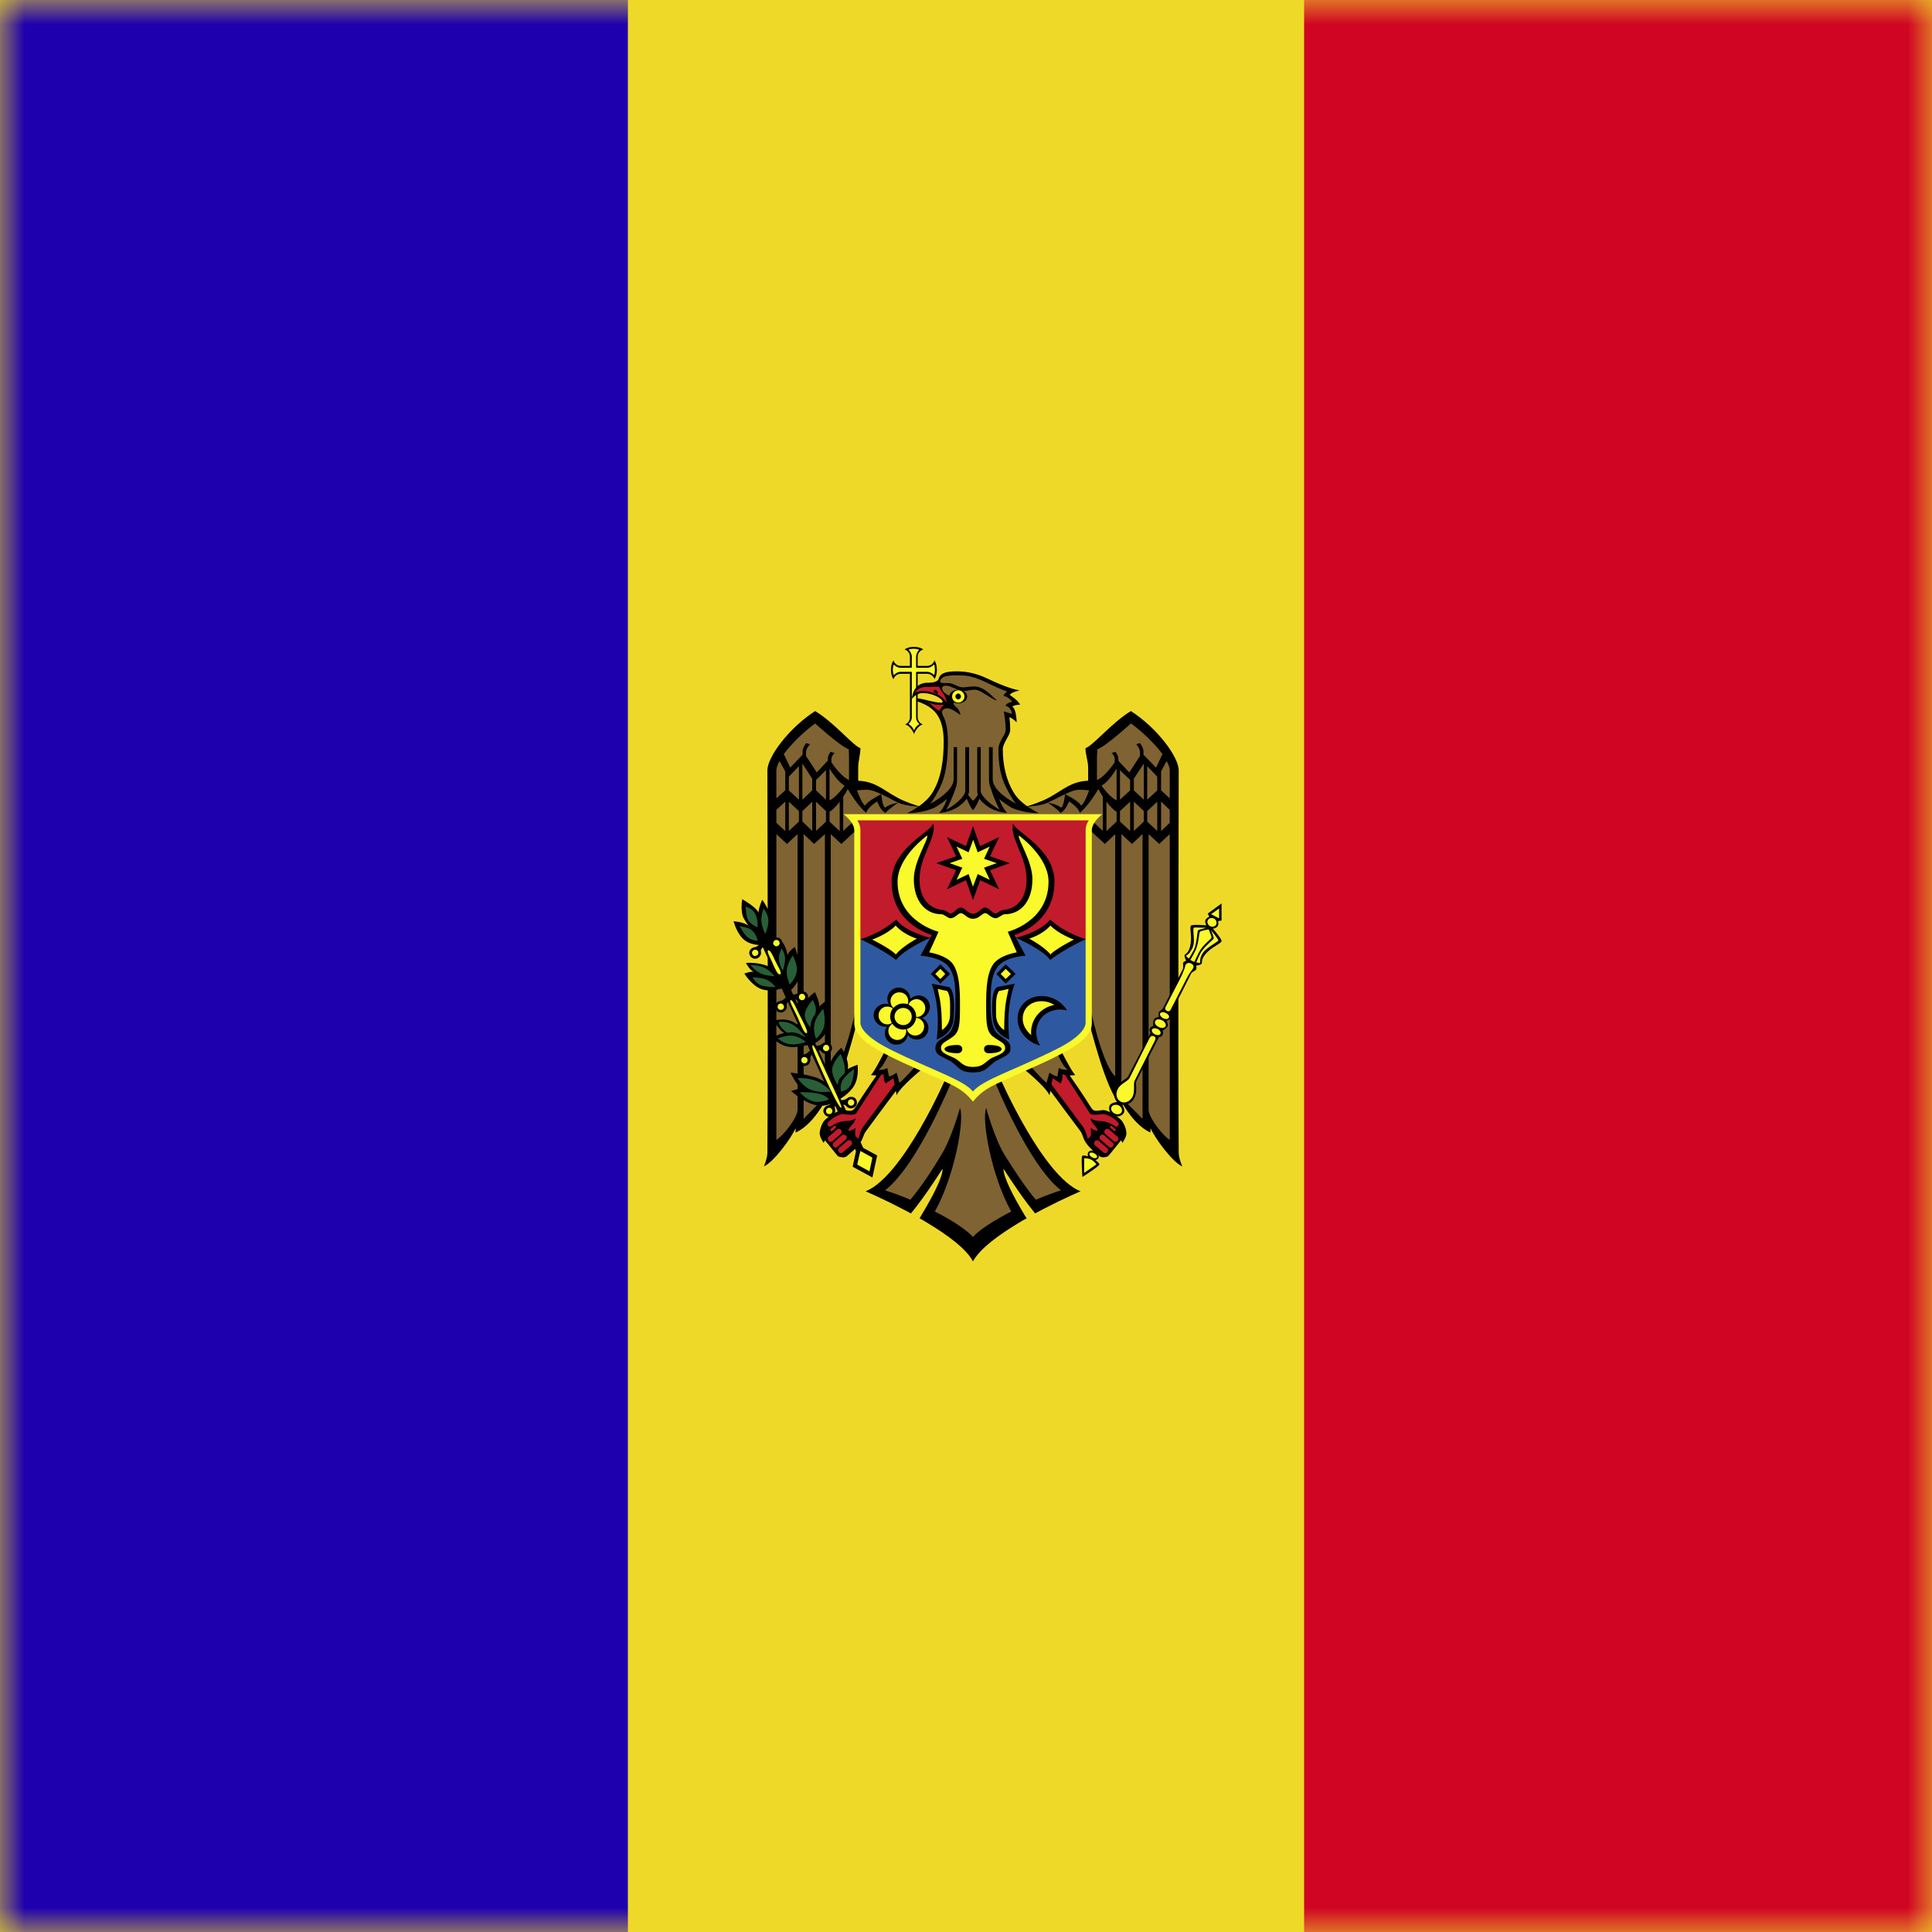 <svg xmlns="http://www.w3.org/2000/svg" xmlns:xlink="http://www.w3.org/1999/xlink" width="40" height="40" viewBox="0 0 40 40">
  <rect x="0" y="0" width="40" height="40" fill="#808080" stroke="none"/>
  <defs>
    <polygon id="moldova-a" points="0 40 40 40 40 0 0 0"/>
  </defs>
  <g fill="none" fill-rule="evenodd">
    <mask id="moldova-b" fill="#fff">
      <use xlink:href="#moldova-a"/>
    </mask>
    <use fill="#EFD928" xlink:href="#moldova-a"/>
    <polygon fill="#1F00AF" points="0 40 13 40 13 0 0 0" mask="url(#moldova-b)"/>
    <polygon fill="#D00524" points="27 40 40 40 40 0 27 0" mask="url(#moldova-b)"/>
    <g mask="url(#moldova-b)">
      <g transform="translate(14.5 13)">
        <path fill="#000" d="M4.419,0.392 C4.339,0.392 4.27,0.413 4.228,0.447 C4.293,0.466 4.339,0.526 4.339,0.601 L4.339,0.787 L4.265,0.787 L4.154,0.787 C4.079,0.787 4.019,0.74 3.999,0.673 C3.966,0.716 3.946,0.787 3.946,0.868 C3.946,0.95 3.966,1.021 3.999,1.062 C4.019,0.996 4.079,0.95 4.154,0.95 L4.265,0.95 L4.339,0.95 L4.339,1.021 L4.339,1.603 L4.339,1.849 C4.339,1.92 4.297,1.979 4.238,1.999 C4.325,2.014 4.403,2.132 4.424,2.198 C4.444,2.132 4.523,2.014 4.607,1.999 C4.547,1.979 4.499,1.92 4.499,1.849 L4.499,1.427 L4.499,1.021 L4.499,0.95 L4.573,0.95 L4.688,0.95 C4.766,0.95 4.826,0.996 4.846,1.06 C4.877,1.02 4.897,0.95 4.897,0.867 C4.897,0.786 4.877,0.715 4.846,0.673 C4.826,0.74 4.766,0.787 4.688,0.787 L4.573,0.787 L4.499,0.787 L4.499,0.601 C4.499,0.526 4.547,0.466 4.617,0.447 C4.573,0.413 4.499,0.392 4.419,0.392"/>
        <path fill="#F9F92B" d="M4.419,0.432 C4.378,0.432 4.339,0.439 4.308,0.451 C4.352,0.488 4.378,0.54 4.378,0.601 L4.378,0.787 L4.378,0.793 L4.378,0.824 L4.347,0.824 L4.344,0.826 L4.325,0.826 L4.265,0.826 L4.154,0.826 C4.091,0.826 4.04,0.799 4.005,0.755 C3.994,0.789 3.985,0.824 3.985,0.868 C3.985,0.911 3.994,0.947 4.005,0.981 C4.04,0.939 4.091,0.909 4.154,0.909 L4.265,0.909 L4.293,0.909 L4.339,0.909 L4.378,0.909 L4.378,0.922 L4.378,0.941 L4.378,0.949 L4.378,1.021 L4.378,1.604 L4.378,1.849 C4.378,1.908 4.347,1.955 4.308,1.988 C4.339,2.007 4.364,2.031 4.385,2.054 C4.403,2.078 4.412,2.099 4.424,2.122 C4.438,2.099 4.44,2.078 4.463,2.054 C4.479,2.031 4.504,2.009 4.537,1.992 C4.492,1.955 4.467,1.908 4.467,1.849 L4.467,1.427 L4.467,1.021 L4.467,1.012 L4.467,0.949 L4.467,0.911 L4.492,0.911 L4.499,0.909 L4.573,0.909 L4.688,0.909 C4.752,0.909 4.803,0.939 4.841,0.978 C4.851,0.946 4.856,0.909 4.856,0.867 C4.856,0.824 4.851,0.787 4.841,0.755 C4.803,0.799 4.752,0.826 4.688,0.826 L4.573,0.826 L4.499,0.826 L4.497,0.824 L4.467,0.824 L4.467,0.794 L4.467,0.787 L4.467,0.601 C4.467,0.54 4.492,0.489 4.532,0.452 C4.499,0.441 4.467,0.432 4.419,0.432"/>
        <polygon fill="#7F6332" points="4.564 3.706 4.253 3.634 3.602 3.29 3.192 3.267 3.167 2.472 2.377 1.84 1.57 2.704 1.459 2.959 1.499 10.847 2.013 10.221 2.126 10.248 2.659 9.667 3.114 8.516 3.252 8.04 3.865 8.766 3.631 9.196 3.845 9.179 3.865 9.359 4.058 9.277 4.109 9.524 4.539 9.092 5.131 9.385 4.005 11.397 3.602 11.694 4.325 11.966 5.072 11.098 4.966 11.668 4.738 12.22 5.649 12.743 6.634 12.161 6.143 11.146 6.305 11.076 6.94 11.997 7.636 11.654 6.736 10.599 6.138 9.33 6.765 9.123 7.192 9.532 7.257 9.267 7.482 9.373 7.452 9.152 7.682 9.203 7.404 8.764 8.105 8.176 8.549 9.561 9.205 10.307 9.342 10.292 9.814 10.879 9.812 2.752 8.937 1.828 8.079 2.523 8.117 3.27 7.734 3.284 7.167 3.577 6.847 3.681 6.694 3.711 6.5 3.497 6.242 2.974 6.223 2.458 6.386 2.118 6.356 1.801 6.497 1.804 6.406 1.59 6.536 1.537 6.343 1.37 6.406 1.291 5.685 .981 5.136 .944 4.986 1.011 4.916 1.141 5.06 1.554 4.902 1.712 5.06 2.014 5.065 2.676 4.94 3.232 4.692 3.656"/>
        <polygon fill="#C11B2C" points="3.73 9.207 3.183 10.042 2.919 10.034 2.645 10.161 2.556 10.456 2.599 10.595 2.893 10.915 3.137 10.78 3.327 10.569 3.373 10.385 4.065 9.488 4.031 9.265 3.884 9.36 3.824 9.176"/>
        <polygon fill="#C11B2C" points="7.213 9.456 7.946 10.441 8.016 10.634 8.334 10.923 8.433 10.899 8.783 10.49 8.707 10.21 8.373 10.009 8.125 10.034 7.577 9.207 7.478 9.168 7.44 9.328 7.278 9.279"/>
        <path fill="#000" d="M8.204,10.609 C8.208,10.608 8.211,10.608 8.22,10.609 C8.228,10.609 8.24,10.612 8.245,10.618 L8.424,10.772 C8.449,10.792 8.449,10.826 8.424,10.852 C8.404,10.879 8.369,10.883 8.348,10.863 L8.169,10.709 C8.148,10.689 8.148,10.652 8.169,10.626 C8.18,10.618 8.189,10.61 8.204,10.609 L8.204,10.609 Z M3.073,10.609 C3.093,10.606 3.112,10.612 3.128,10.626 C3.148,10.652 3.144,10.689 3.124,10.709 L2.944,10.863 C2.924,10.883 2.888,10.879 2.868,10.852 C2.845,10.826 2.845,10.792 2.868,10.772 L3.047,10.618 C3.052,10.612 3.064,10.609 3.073,10.609 L3.073,10.609 Z M8.319,10.492 C8.324,10.49 8.327,10.49 8.329,10.492 C8.339,10.492 8.353,10.497 8.36,10.504 L8.534,10.657 C8.562,10.678 8.562,10.712 8.539,10.737 C8.519,10.762 8.479,10.768 8.459,10.746 L8.284,10.592 C8.259,10.572 8.259,10.537 8.279,10.513 C8.288,10.498 8.3,10.492 8.319,10.492 L8.319,10.492 Z M2.96,10.492 C2.979,10.49 2.999,10.498 3.018,10.513 C3.038,10.537 3.033,10.572 3.013,10.592 L2.834,10.746 C2.813,10.768 2.779,10.762 2.758,10.737 C2.735,10.712 2.735,10.678 2.758,10.657 L2.933,10.504 C2.939,10.497 2.953,10.492 2.96,10.492 L2.96,10.492 Z M8.415,10.372 C8.42,10.37 8.424,10.372 8.428,10.372 C8.442,10.372 8.454,10.377 8.464,10.385 L8.638,10.537 C8.664,10.557 8.664,10.592 8.638,10.618 C8.618,10.645 8.582,10.646 8.558,10.626 L8.382,10.476 C8.36,10.455 8.355,10.419 8.382,10.395 C8.389,10.383 8.404,10.375 8.415,10.372 L8.415,10.372 Z M2.864,10.372 C2.88,10.37 2.9,10.38 2.914,10.395 C2.934,10.419 2.933,10.455 2.909,10.476 L2.735,10.626 C2.714,10.646 2.675,10.645 2.654,10.618 C2.634,10.592 2.634,10.557 2.654,10.537 L2.834,10.385 C2.838,10.377 2.854,10.372 2.864,10.372 L2.864,10.372 Z M8.507,10.308 C8.514,10.308 8.519,10.309 8.522,10.313 L8.594,10.377 C8.604,10.385 8.608,10.4 8.594,10.411 C8.589,10.423 8.573,10.424 8.567,10.413 L8.493,10.351 C8.479,10.343 8.479,10.328 8.488,10.319 C8.493,10.311 8.502,10.309 8.507,10.308 L8.507,10.308 Z M2.789,10.308 C2.789,10.309 2.799,10.311 2.804,10.319 C2.813,10.328 2.813,10.343 2.804,10.351 L2.731,10.413 C2.719,10.424 2.705,10.423 2.698,10.411 C2.685,10.4 2.689,10.385 2.698,10.377 L2.769,10.313 C2.779,10.309 2.781,10.308 2.789,10.308 L2.789,10.308 Z M5.072,9.343 C5.072,9.343 4.199,11.353 3.422,11.665 C3.422,11.665 3.76,11.808 4.173,12.025 C4.238,12.055 4.298,12.09 4.359,12.123 C4.412,12.06 4.467,11.99 4.522,11.916 C4.771,11.585 5.012,11.2 5.012,11.2 C5.031,11.3 4.896,11.611 4.676,11.99 C4.633,12.064 4.587,12.144 4.539,12.224 C4.594,12.253 4.651,12.288 4.706,12.322 C5.115,12.568 5.504,12.852 5.644,13.115 C5.788,12.852 6.176,12.568 6.586,12.322 C6.641,12.288 6.696,12.253 6.756,12.224 C6.701,12.144 6.66,12.064 6.615,11.99 C6.395,11.611 6.262,11.3 6.278,11.2 C6.278,11.2 6.521,11.585 6.769,11.916 C6.825,11.99 6.88,12.06 6.931,12.123 C6.995,12.09 7.054,12.055 7.114,12.025 C7.533,11.808 7.871,11.665 7.871,11.665 C7.094,11.353 6.216,9.343 6.216,9.343 L6.092,9.38 C6.092,9.38 6.788,11.119 7.468,11.645 C7.316,11.692 7.133,11.758 6.945,11.839 C6.719,11.57 6.485,11.211 6.287,10.891 C6.082,10.544 5.918,9.939 5.918,9.939 C5.819,10.172 6.022,11.342 6.436,12.083 C6.096,12.259 5.788,12.451 5.644,12.609 C5.499,12.451 5.2,12.259 4.855,12.083 C5.269,11.342 5.474,10.172 5.375,9.939 C5.375,9.939 5.209,10.544 5,10.891 C4.812,11.211 4.573,11.57 4.348,11.839 C4.159,11.758 3.975,11.692 3.824,11.645 C4.504,11.119 5.205,9.38 5.205,9.38 L5.072,9.343 Z M7.5,9.236 C7.512,9.246 7.528,9.251 7.551,9.256 C7.581,9.299 7.88,9.759 8.061,10.045 C8.109,10.112 8.329,10.059 8.355,10.065 C8.473,10.086 8.642,10.211 8.659,10.257 C8.668,10.284 8.647,10.325 8.621,10.326 C8.578,10.33 8.544,10.272 8.408,10.23 C8.279,10.191 8.189,10.232 8.08,10.152 C8.084,10.257 8.225,10.336 8.225,10.409 C8.134,10.409 8.08,10.349 8.08,10.349 C8.08,10.349 8.088,10.419 8.088,10.479 C8.088,10.54 8.02,10.575 8.02,10.575 C8.02,10.575 7.976,10.409 7.931,10.342 C7.735,10.08 7.342,9.543 7.268,9.449 C7.287,9.375 7.298,9.323 7.298,9.323 L7.456,9.432 C7.502,9.382 7.5,9.236 7.5,9.236 L7.5,9.236 Z M3.792,9.236 C3.792,9.236 3.792,9.382 3.835,9.432 L3.999,9.323 C3.999,9.323 4.006,9.375 4.024,9.449 C3.951,9.543 3.558,10.08 3.362,10.342 C3.314,10.409 3.273,10.575 3.273,10.575 C3.273,10.575 3.204,10.54 3.204,10.479 C3.204,10.419 3.213,10.349 3.213,10.349 C3.213,10.349 3.162,10.409 3.064,10.409 C3.064,10.336 3.208,10.257 3.213,10.152 C3.107,10.232 3.013,10.191 2.888,10.23 C2.753,10.272 2.714,10.33 2.671,10.326 C2.649,10.325 2.625,10.284 2.634,10.257 C2.649,10.211 2.815,10.086 2.934,10.065 C2.965,10.059 3.182,10.112 3.231,10.045 C3.413,9.759 3.712,9.299 3.741,9.256 C3.765,9.251 3.78,9.246 3.792,9.236 L3.792,9.236 Z M7.468,8.752 L7.384,8.796 C7.384,8.796 7.507,9.099 7.611,9.149 C7.611,9.149 7.492,9.158 7.422,9.111 C7.408,9.179 7.393,9.286 7.393,9.286 C7.333,9.285 7.229,9.208 7.229,9.208 C7.208,9.262 7.169,9.418 7.169,9.418 C7.082,9.359 6.811,9.045 6.811,9.045 L6.689,9.126 C6.689,9.126 7.138,9.485 7.229,9.675 C7.234,9.643 7.239,9.618 7.248,9.586 C7.328,9.698 7.687,10.175 7.871,10.424 C7.921,10.498 7.926,10.577 7.974,10.646 C8.061,10.78 8.165,10.848 8.268,10.94 C8.305,10.978 8.424,10.958 8.449,10.93 C8.484,10.893 8.709,10.61 8.709,10.61 C8.709,10.61 8.727,10.625 8.736,10.663 C8.736,10.663 8.821,10.55 8.821,10.469 C8.821,10.395 8.792,10.304 8.744,10.23 C8.709,10.158 8.459,9.984 8.348,9.984 C8.215,9.984 8.155,10.05 8.071,9.902 C7.976,9.743 7.687,9.32 7.647,9.266 C7.707,9.266 7.762,9.258 7.762,9.258 C7.682,9.18 7.468,8.752 7.468,8.752 L7.468,8.752 Z M3.824,8.752 C3.824,8.752 3.611,9.18 3.532,9.258 C3.532,9.258 3.585,9.266 3.647,9.266 C3.611,9.32 3.314,9.743 3.227,9.902 C3.136,10.05 3.078,9.984 2.944,9.984 C2.834,9.984 2.586,10.158 2.544,10.23 C2.5,10.304 2.471,10.395 2.471,10.469 C2.471,10.55 2.555,10.663 2.555,10.663 C2.565,10.625 2.581,10.61 2.581,10.61 C2.581,10.61 2.813,10.893 2.84,10.93 C2.868,10.958 2.987,10.978 3.029,10.94 C3.132,10.848 3.231,10.78 3.319,10.646 C3.367,10.577 3.372,10.498 3.426,10.424 C3.606,10.175 3.964,9.698 4.049,9.586 C4.054,9.618 4.061,9.643 4.061,9.675 C4.155,9.485 4.602,9.126 4.602,9.126 L4.479,9.045 C4.479,9.045 4.209,9.359 4.12,9.418 C4.12,9.418 4.084,9.262 4.061,9.208 C4.061,9.208 3.96,9.285 3.905,9.286 C3.905,9.286 3.886,9.179 3.869,9.111 C3.801,9.158 3.686,9.149 3.686,9.149 C3.787,9.099 3.912,8.796 3.912,8.796 L3.824,8.752 Z M9.281,4.269 L9.5,4.473 L9.718,4.271 L9.718,10.599 C9.575,10.515 9.281,10.138 9.281,9.977 L9.281,4.269 Z M2.013,4.269 L2.013,9.977 C2.013,10.138 1.719,10.515 1.574,10.599 L1.574,4.271 L1.793,4.473 L2.013,4.269 Z M9.155,4.268 L9.155,10.164 C9.155,10.164 8.787,9.792 8.688,9.693 C8.702,9.531 8.718,9.283 8.718,9.283 L8.718,4.269 L8.936,4.473 L9.155,4.268 Z M2.138,4.268 L2.355,4.473 L2.579,4.269 L2.579,9.283 C2.579,9.283 2.594,9.531 2.601,9.693 C2.505,9.792 2.138,10.164 2.138,10.164 L2.138,4.268 Z M9.46,3.598 L9.46,4.203 L9.341,4.093 L9.252,4.01 L9.252,3.792 L9.341,3.71 L9.46,3.598 Z M8.975,3.598 L9.095,3.71 L9.182,3.793 L9.182,4.008 L9.095,4.093 L8.975,4.203 L8.975,3.598 Z M8.898,3.598 L8.898,4.203 L8.782,4.095 L8.688,4.008 L8.688,3.793 L8.898,3.598 Z M8.408,3.598 C8.473,3.682 8.544,3.763 8.618,3.808 L8.618,4.01 L8.527,4.095 L8.408,4.206 L8.408,3.598 Z M2.885,3.598 L2.885,4.206 L2.765,4.095 L2.675,4.01 L2.675,3.808 C2.748,3.763 2.82,3.682 2.885,3.598 L2.885,3.598 Z M2.395,3.598 L2.601,3.793 L2.601,4.008 L2.514,4.095 L2.395,4.203 L2.395,3.598 Z M2.316,3.598 L2.316,4.203 L2.201,4.093 L2.112,4.008 L2.112,3.793 L2.201,3.71 L2.316,3.598 Z M1.832,3.598 L1.952,3.71 L2.041,3.792 L2.041,4.01 L1.952,4.093 L1.832,4.203 L1.832,3.598 Z M9.539,3.596 L9.718,3.768 L9.718,4.036 L9.539,4.206 L9.539,3.596 Z M1.758,3.596 L1.758,4.206 L1.574,4.036 L1.574,3.768 L1.758,3.596 Z M8.688,2.945 L8.898,3.148 L8.898,3.364 L8.688,3.557 L8.688,2.945 Z M2.601,2.945 L2.601,3.557 L2.395,3.364 L2.395,3.148 L2.601,2.945 Z M8.618,2.911 L8.618,3.573 C8.479,3.498 8.353,3.333 8.305,3.265 C8.442,3.198 8.587,2.964 8.618,2.911 L8.618,2.911 Z M2.675,2.911 C2.705,2.964 2.854,3.198 2.987,3.265 C2.939,3.333 2.813,3.498 2.675,3.573 L2.675,2.911 Z M9.252,2.863 L9.46,3.08 L9.46,3.364 L9.252,3.557 L9.252,2.863 Z M2.041,2.863 L2.041,3.557 L1.832,3.364 L1.832,3.08 L2.041,2.863 Z M9.182,2.808 L9.182,3.558 L8.975,3.364 L8.975,3.122 L9.182,2.808 Z M2.112,2.808 L2.316,3.122 L2.316,3.364 L2.112,3.558 L2.112,2.808 Z M9.653,2.756 C9.695,2.829 9.718,2.895 9.718,2.95 L9.718,3.529 L9.539,3.362 L9.539,2.971 L9.653,2.756 Z M1.639,2.756 L1.758,2.971 L1.758,3.362 L1.574,3.529 L1.574,2.95 C1.574,2.895 1.6,2.829 1.639,2.756 L1.639,2.756 Z M8.915,1.978 C9.155,2.151 9.405,2.396 9.568,2.612 C9.539,2.672 9.435,2.892 9.435,2.892 C9.435,2.892 9.231,2.683 9.175,2.626 L9.175,2.559 C9.175,2.497 9.136,2.432 9.102,2.384 L9.026,2.41 C9.061,2.452 9.102,2.513 9.102,2.571 L9.102,2.653 L8.881,2.992 L8.688,2.788 L8.676,2.773 L8.654,2.748 L8.654,2.709 C8.654,2.646 8.621,2.598 8.589,2.564 L8.514,2.592 C8.544,2.616 8.578,2.659 8.578,2.719 L8.578,2.785 C8.502,2.895 8.339,3.104 8.211,3.148 L8.211,2.676 L8.22,2.513 C8.394,2.453 8.915,1.978 8.915,1.978 L8.915,1.978 Z M2.376,1.978 L2.376,1.978 C2.376,1.978 2.898,2.453 3.073,2.513 L3.078,2.676 L3.078,3.148 C2.953,3.104 2.789,2.895 2.714,2.785 L2.714,2.719 C2.714,2.659 2.753,2.616 2.779,2.592 L2.7,2.564 C2.671,2.598 2.64,2.646 2.64,2.709 L2.64,2.748 L2.615,2.773 L2.601,2.788 L2.411,2.992 L2.188,2.653 L2.188,2.571 C2.188,2.513 2.232,2.452 2.271,2.41 L2.193,2.384 C2.155,2.432 2.116,2.497 2.116,2.559 L2.116,2.626 C2.061,2.683 1.861,2.892 1.861,2.892 C1.861,2.892 1.758,2.672 1.728,2.612 C1.887,2.395 2.138,2.155 2.376,1.978 L2.376,1.978 Z M5.311,0.982 C5.34,0.983 5.366,0.983 5.385,0.983 C5.679,0.983 5.878,1.116 6.152,1.237 C6.222,1.27 6.287,1.293 6.352,1.315 C6.315,1.346 6.282,1.379 6.275,1.406 C6.275,1.406 6.398,1.429 6.455,1.532 C6.455,1.532 6.338,1.546 6.316,1.615 C6.386,1.619 6.451,1.702 6.451,1.782 L6.282,1.728 C6.282,1.728 6.321,1.916 6.321,2.116 C6.321,2.22 6.172,2.342 6.172,2.515 C6.172,3.064 6.315,3.275 6.407,3.445 C6.451,3.512 6.48,3.588 6.545,3.645 C6.262,3.495 6.053,3.306 6.053,3.132 L6.053,2.469 L5.976,2.469 L5.976,3.132 C5.976,3.258 6.012,3.317 6.012,3.317 C6.053,3.458 6.142,3.673 6.198,3.763 C5.938,3.622 5.805,3.445 5.805,3.382 L5.805,2.469 L5.733,2.469 L5.733,3.393 L5.745,3.457 C5.718,3.503 5.674,3.558 5.644,3.578 C5.619,3.558 5.58,3.503 5.545,3.457 L5.564,3.393 L5.564,2.469 L5.485,2.469 L5.485,3.382 C5.485,3.445 5.359,3.622 5.092,3.763 C5.149,3.673 5.239,3.458 5.286,3.317 C5.286,3.317 5.315,3.258 5.315,3.132 L5.315,2.469 L5.244,2.469 L5.244,3.132 C5.244,3.306 5.031,3.495 4.752,3.645 C4.812,3.588 4.846,3.512 4.886,3.445 C4.992,3.259 5.125,3.024 5.125,2.352 C5.125,2.103 5.086,1.931 5.021,1.81 C5,1.77 4.973,1.665 5.125,1.665 C5.205,1.665 5.385,1.804 5.385,1.804 C5.385,1.804 5.375,1.695 5.286,1.63 C5.269,1.619 5.244,1.59 5.244,1.558 C5.244,1.533 5.286,1.477 5.315,1.466 C5.335,1.456 5.005,1.398 5.005,1.25 C5.005,1.217 5.026,1.196 5.092,1.196 C5.185,1.196 5.329,1.304 5.46,1.304 C5.554,1.304 5.593,1.279 5.689,1.279 C5.809,1.279 6.062,1.509 6.142,1.499 C6.048,1.439 5.896,1.212 5.662,1.212 C5.58,1.212 5.508,1.231 5.431,1.231 C5.335,1.231 5.239,1.142 5.132,1.142 C5.065,1.142 4.987,1.146 4.973,1.128 C4.952,1.096 4.973,1.075 4.992,1.052 C5.026,1 5.125,0.988 5.226,0.983 C5.255,0.983 5.286,0.982 5.311,0.982 L5.311,0.982 Z M5.306,0.9 C5.216,0.9 5.086,0.903 5.005,0.955 C4.932,1.004 4.941,1.065 4.915,1.085 C4.855,1.136 4.752,1.135 4.706,1.135 C4.389,1.135 4.378,1.471 4.378,1.471 C4.378,1.471 4.462,1.35 4.602,1.35 C4.838,1.35 5.016,1.477 5.016,1.526 C5.016,1.546 4.992,1.549 4.992,1.549 C4.838,1.549 4.602,1.462 4.479,1.457 L4.479,1.505 C4.484,1.508 4.484,1.509 4.484,1.51 L4.479,1.509 L4.479,1.516 C4.756,1.615 5.038,1.75 5.038,2.349 C5.038,2.725 4.992,3.11 4.802,3.415 C4.736,3.522 4.638,3.611 4.527,3.692 C4.476,3.677 4.238,3.604 4.069,3.509 C3.771,3.344 3.618,3.18 3.268,3.165 L3.268,2.895 C3.268,2.753 3.314,2.626 3.314,2.489 C3.172,2.449 2.758,1.946 2.376,1.722 C1.818,2.084 1.388,2.678 1.388,2.95 C1.388,2.95 1.405,8.82 1.388,10.864 C1.388,10.983 1.315,11.149 1.315,11.149 C1.519,11.062 1.892,10.55 1.972,10.357 L1.972,10.449 C2.28,10.309 2.509,9.94 2.606,9.75 C2.606,9.777 2.611,9.846 2.611,9.846 C2.888,9.604 3.238,8.18 3.238,8.18 L3.222,7.88 C3.222,7.88 2.979,9.044 2.7,9.283 L2.7,4.271 L2.919,4.473 L3.252,4.165 L3.252,3.929 L2.958,4.203 L2.958,3.495 C3.004,3.428 3.033,3.378 3.052,3.338 C3.102,3.42 3.254,3.673 3.433,3.83 C3.466,3.71 3.661,3.593 3.661,3.593 C3.661,3.593 3.729,3.784 3.835,3.831 C3.874,3.768 4.095,3.618 4.095,3.618 C4.095,3.618 3.907,3.649 3.831,3.72 C3.765,3.706 3.746,3.442 3.746,3.442 C3.746,3.442 3.466,3.578 3.413,3.677 C3.358,3.664 3.278,3.452 3.242,3.364 C3.293,3.359 3.362,3.351 3.452,3.351 C3.532,3.351 3.64,3.391 3.746,3.442 C3.865,3.497 3.989,3.569 4.095,3.618 C4.24,3.682 4.458,3.697 4.518,3.698 C4.445,3.748 4.368,3.795 4.284,3.838 C4.284,3.838 4.619,3.835 4.858,3.716 C4.945,3.663 5.031,3.608 5.106,3.542 C5.076,3.635 5.026,3.74 4.945,3.832 C5.294,3.804 5.469,3.604 5.515,3.535 C5.542,3.598 5.58,3.692 5.644,3.777 C5.713,3.692 5.754,3.598 5.776,3.535 C5.827,3.604 5.998,3.804 6.352,3.832 C6.271,3.74 6.219,3.635 6.186,3.542 C6.262,3.608 6.352,3.663 6.432,3.716 C6.671,3.835 7.008,3.838 7.008,3.838 C6.924,3.795 6.848,3.748 6.774,3.698 C6.834,3.697 7.051,3.682 7.193,3.618 C7.302,3.569 7.432,3.497 7.551,3.442 C7.656,3.391 7.76,3.351 7.84,3.351 C7.931,3.351 8.001,3.359 8.049,3.364 C8.02,3.452 7.934,3.664 7.88,3.677 C7.832,3.578 7.551,3.442 7.551,3.442 C7.551,3.442 7.528,3.706 7.464,3.72 C7.388,3.649 7.193,3.618 7.193,3.618 C7.193,3.618 7.418,3.768 7.456,3.831 C7.562,3.784 7.632,3.593 7.632,3.593 C7.632,3.593 7.827,3.71 7.856,3.83 C8.04,3.673 8.189,3.42 8.24,3.338 C8.264,3.379 8.293,3.43 8.334,3.495 L8.334,4.203 L8.04,3.929 L8.04,4.165 L8.374,4.473 L8.589,4.271 L8.589,9.283 C8.319,9.044 8.075,7.88 8.075,7.88 L8.054,8.18 C8.054,8.18 8.404,9.604 8.681,9.846 C8.681,9.846 8.686,9.777 8.688,9.75 C8.787,9.94 9.012,10.309 9.32,10.449 L9.32,10.357 C9.401,10.55 9.773,11.062 9.978,11.149 C9.978,11.149 9.904,10.983 9.904,10.864 C9.888,8.82 9.904,2.95 9.904,2.95 C9.904,2.678 9.474,2.084 8.915,1.722 C8.534,1.946 8.121,2.449 7.974,2.489 C7.974,2.626 8.029,2.753 8.029,2.895 L8.029,3.164 C7.678,3.18 7.524,3.344 7.227,3.509 C7.054,3.604 6.815,3.679 6.765,3.692 C6.655,3.613 6.556,3.522 6.492,3.415 C6.331,3.155 6.262,2.838 6.262,2.515 C6.262,2.378 6.415,2.228 6.415,2.116 C6.415,1.95 6.398,1.852 6.398,1.852 C6.455,1.858 6.549,1.956 6.549,1.956 C6.549,1.956 6.545,1.678 6.458,1.63 C6.458,1.63 6.492,1.592 6.62,1.59 C6.581,1.499 6.407,1.389 6.407,1.389 C6.415,1.371 6.432,1.358 6.455,1.346 C6.496,1.323 6.561,1.305 6.609,1.296 C6.556,1.285 6.496,1.27 6.432,1.25 C6.282,1.202 6.113,1.13 5.952,1.053 C5.658,0.91 5.431,0.9 5.306,0.9 L5.306,0.9 Z"/>
        <polygon fill="#000" points="3.252 10.701 3.661 10.923 3.562 11.378 3.153 11.156"/>
        <path fill="#000" d="M3.312,10.635 L3.192,10.76 L3.263,10.927 L3.413,10.858 L3.312,10.635 Z M1.349,6.336 L1.2,6.405 L2.863,10.049 L3.042,10.049 L1.349,6.336 Z"/>
        <polygon fill="#F9F92B" points="3.312 10.829 3.562 10.967 3.502 11.252 3.247 11.112"/>
        <path fill="#000" d="M1.866 9.209C1.866 9.209 2.006 9.501 2.112 9.539 2.057 9.525 1.878 9.588 1.878 9.588 1.878 9.588 2.192 9.873 2.462 9.892 2.684 9.907 2.794 9.793 2.794 9.793L2.753 9.553C2.753 9.553 2.611 9.386 2.39 9.307 2.163 9.231 1.866 9.209 1.866 9.209M2.919 8.692C2.919 8.692 2.726 8.858 2.675 9.049 2.62 9.241 2.709 9.461 2.709 9.461L2.873 9.764C2.873 9.764 3.097 9.643 3.192 9.464 3.29 9.285 3.254 9.044 3.254 9.044 3.254 9.044 3.073 9.109 3.052 9.138 3.089 8.941 2.919 8.692 2.919 8.692M2.296 8.615C2.296 8.615 2.077 8.69 1.866 8.677 1.659 8.664 1.494 8.492 1.494 8.492 1.494 8.492 1.659 8.379 1.746 8.393 1.652 8.36 1.519 8.131 1.519 8.131 1.519 8.131 1.708 8.073 1.874 8.138 2.045 8.199 2.188 8.382 2.188 8.382L2.296 8.615zM2.372 7.54C2.372 7.54 2.485 7.767 2.459 7.847 2.495 7.794 2.62 7.714 2.62 7.714 2.62 7.714 2.7 8.082 2.629 8.307 2.551 8.536 2.321 8.622 2.321 8.622L2.073 8.136C2.073 8.136 2.036 7.955 2.112 7.811 2.193 7.667 2.372 7.54 2.372 7.54M.942 6.937C.942 6.937 1.181 6.912 1.395 7.002 1.579 7.078 1.634 7.214 1.634 7.214L1.724 7.453C1.724 7.453 1.468 7.551 1.26 7.477 1.06 7.402.911 7.157.911 7.157.911 7.157 1.051 7.103 1.106 7.123 1.025 7.089.942 6.937.942 6.937M1.689 6.49C1.689 6.49 1.793 6.624 1.802 6.778 1.827 6.695 1.954 6.606 1.954 6.606 1.954 6.606 2.092 6.931 2.061 7.16 2.032 7.391 1.839 7.529 1.839 7.529L1.595 7.07C1.595 7.07 1.519 6.882 1.54 6.738 1.567 6.592 1.689 6.49 1.689 6.49M.867 5.617C.867 5.617.823 5.864.896 6.009.966 6.136 1.002 6.166 1.002 6.166.881 6.083.688 6.074.688 6.074.688 6.074.756 6.345.92 6.469 1.081 6.592 1.329 6.565 1.329 6.565 1.329 6.565 1.489 6.347 1.48 6.112 1.469 5.878 1.281 5.629 1.281 5.629 1.281 5.629 1.209 5.782 1.204 5.893 1.154 5.777.867 5.617.867 5.617"/>
        <path fill="#285F37" d="M.94 5.768C.94 5.768.936 5.95.991 6.052 1.056 6.156 1.186 6.198 1.186 6.198 1.186 6.198 1.196 6.016 1.131 5.912 1.076 5.808.94 5.768.94 5.768M.816 6.179C.816 6.179.975 6.188 1.062 6.257 1.154 6.329 1.19 6.475 1.19 6.475 1.19 6.475 1.086 6.483.99 6.414.901 6.346.816 6.179.816 6.179M1.31 5.811C1.31 5.811 1.255 5.933 1.264 6.063 1.269 6.192 1.344 6.336 1.344 6.336 1.344 6.336 1.414 6.182 1.409 6.052 1.4 5.922 1.329 5.847 1.31 5.811M1.041 6.982C1.041 6.982 1.119 7.091 1.241 7.149 1.36 7.208 1.535 7.21 1.535 7.21 1.535 7.21 1.448 7.095 1.328 7.036 1.21 6.977 1.041 6.982 1.041 6.982M1.08 7.234C1.08 7.234 1.14 7.345 1.242 7.394 1.35 7.44 1.558 7.437 1.558 7.437 1.558 7.437 1.48 7.334 1.374 7.285 1.273 7.238 1.08 7.234 1.08 7.234M1.682 6.638C1.682 6.638 1.622 6.743 1.627 6.857 1.629 6.971 1.707 7.098 1.707 7.098 1.707 7.098 1.758 6.955 1.754 6.838 1.749 6.725 1.682 6.638 1.682 6.638M1.912 6.785C1.912 6.785 1.806 6.931 1.789 7.078 1.775 7.226 1.852 7.382 1.852 7.382 1.852 7.382 1.982 7.25 1.997 7.102 2.013 6.953 1.912 6.785 1.912 6.785M1.618 8.159C1.618 8.159 1.63 8.212 1.673 8.269 1.719 8.326 1.797 8.385 1.797 8.385 1.797 8.385 1.873 8.363 1.963 8.382 2.057 8.4 2.182 8.484 2.182 8.484 2.182 8.484 2.045 8.286 1.908 8.21 1.772 8.133 1.618 8.159 1.618 8.159M1.604 8.499C1.604 8.499 1.775 8.426 1.917 8.443 2.057 8.463 2.185 8.572 2.185 8.572 2.185 8.572 1.997 8.642 1.852 8.619 1.712 8.603 1.604 8.499 1.604 8.499M2.326 7.702C2.326 7.702 2.176 7.861 2.162 8.001 2.152 8.142 2.282 8.27 2.282 8.27 2.282 8.27 2.28 8.181 2.305 8.122 2.326 8.063 2.376 8.001 2.376 8.001 2.376 8.001 2.399 7.929 2.39 7.873 2.376 7.789 2.326 7.702 2.326 7.702M2.544 7.887C2.544 7.887 2.402 8.032 2.365 8.187 2.325 8.34 2.395 8.506 2.395 8.506 2.395 8.506 2.525 8.403 2.561 8.25 2.599 8.095 2.544 7.887 2.544 7.887M2.905 8.821C2.905 8.821 2.97 8.956 2.987 9.07 2.999 9.181 2.987 9.222 2.987 9.222 2.987 9.222 2.919 9.287 2.888 9.327 2.85 9.375 2.845 9.467 2.845 9.467 2.845 9.467 2.71 9.267 2.731 9.12 2.753 8.974 2.905 8.821 2.905 8.821M3.183 9.134C3.183 9.134 3.017 9.246 2.944 9.363 2.879 9.479 2.913 9.598 2.913 9.598 2.913 9.598 3.038 9.589 3.108 9.472 3.173 9.355 3.183 9.134 3.183 9.134M2.057 9.613C2.057 9.613 2.305 9.607 2.455 9.644 2.606 9.682 2.662 9.762 2.662 9.762 2.662 9.762 2.491 9.842 2.339 9.803 2.188 9.768 2.057 9.613 2.057 9.613M2.013 9.32C2.013 9.32 2.126 9.494 2.271 9.555 2.471 9.642 2.7 9.598 2.7 9.598 2.7 9.598 2.574 9.448 2.402 9.38 2.232 9.311 2.013 9.32 2.013 9.32"/>
        <path fill="#000" d="M2.813,9.783 L2.815,9.873 C2.965,9.874 2.987,9.858 3.025,9.906 C3.052,9.936 3.112,9.964 3.174,9.936 C3.233,9.907 3.259,9.837 3.231,9.776 C3.204,9.716 3.148,9.702 3.093,9.712 C3.059,9.718 3.038,9.745 3.008,9.759 C2.958,9.787 2.813,9.783 2.813,9.783"/>
        <path fill="#F9F92B" d="M3.178,9.798 L3.183,9.799 C3.195,9.832 3.183,9.869 3.149,9.886 C3.114,9.902 3.077,9.887 3.058,9.854 L3.058,9.853 C3.048,9.821 3.058,9.78 3.094,9.767 C3.128,9.751 3.166,9.766 3.178,9.798"/>
        <path fill="#000" d="M2.795,9.715 L2.868,9.768 C2.79,9.895 2.77,9.906 2.79,9.963 C2.799,10.001 2.79,10.066 2.735,10.102 C2.679,10.14 2.606,10.124 2.57,10.067 C2.53,10.011 2.546,9.957 2.585,9.917 C2.611,9.891 2.645,9.888 2.671,9.874 C2.722,9.841 2.795,9.715 2.795,9.715"/>
        <path fill="#F9F92B" d="M2.611,10.039 L2.611,10.039 C2.634,10.068 2.675,10.075 2.705,10.058 C2.734,10.038 2.744,9.995 2.721,9.966 C2.705,9.935 2.661,9.925 2.634,9.946 C2.601,9.966 2.594,10.008 2.611,10.039"/>
        <path fill="#000" d="M2.296,8.657 L2.301,8.745 C2.45,8.746 2.47,8.73 2.51,8.778 C2.535,8.808 2.595,8.834 2.655,8.808 C2.718,8.779 2.744,8.707 2.714,8.647 C2.689,8.585 2.634,8.573 2.578,8.584 C2.544,8.588 2.521,8.617 2.496,8.631 C2.441,8.66 2.296,8.657 2.296,8.657"/>
        <path fill="#F9F92B" d="M2.661,8.671 L2.661,8.671 C2.68,8.704 2.661,8.744 2.634,8.756 C2.599,8.773 2.56,8.756 2.544,8.725 C2.531,8.693 2.544,8.653 2.579,8.638 C2.611,8.622 2.65,8.638 2.661,8.671"/>
        <path fill="#000" d="M2.326,8.687 L2.39,8.75 C2.292,8.862 2.266,8.869 2.28,8.929 C2.282,8.968 2.266,9.032 2.202,9.06 C2.142,9.088 2.068,9.06 2.046,9.001 C2.013,8.941 2.041,8.888 2.087,8.856 C2.112,8.832 2.147,8.832 2.176,8.822 C2.236,8.8 2.326,8.687 2.326,8.687"/>
        <path fill="#F9F92B" d="M2.096,8.977 L2.096,8.977 C2.108,9.01 2.147,9.023 2.181,9.01 C2.216,8.995 2.227,8.954 2.216,8.923 C2.197,8.889 2.161,8.876 2.125,8.889 C2.096,8.906 2.077,8.944 2.096,8.975 L2.096,8.977 Z"/>
        <path fill="#000" d="M1.797,7.596 L1.802,7.688 C1.951,7.688 1.971,7.674 2.009,7.72 C2.036,7.753 2.096,7.78 2.156,7.753 C2.22,7.722 2.246,7.653 2.22,7.59 C2.188,7.53 2.133,7.519 2.077,7.528 C2.046,7.534 2.022,7.562 1.997,7.575 C1.942,7.603 1.797,7.596 1.797,7.596"/>
        <path fill="#F9F92B" d="M2.163,7.615 L2.163,7.615 C2.181,7.649 2.167,7.685 2.133,7.702 C2.1,7.716 2.061,7.702 2.045,7.668 C2.032,7.638 2.045,7.595 2.078,7.581 C2.112,7.566 2.151,7.581 2.163,7.612 L2.163,7.615 Z"/>
        <path fill="#000" d="M1.834,7.58 L1.899,7.645 C1.807,7.757 1.779,7.763 1.788,7.824 C1.798,7.86 1.774,7.925 1.714,7.952 C1.655,7.98 1.583,7.953 1.554,7.892 C1.523,7.832 1.554,7.781 1.595,7.747 C1.627,7.726 1.66,7.727 1.687,7.714 C1.747,7.693 1.834,7.58 1.834,7.58"/>
        <path fill="#F9F92B" d="M1.604,7.871 L1.604,7.871 C1.623,7.904 1.66,7.919 1.694,7.902 C1.728,7.89 1.742,7.847 1.724,7.817 C1.712,7.783 1.674,7.769 1.638,7.783 C1.604,7.798 1.592,7.838 1.604,7.871"/>
        <path fill="#000" d="M1.264,6.483 L1.274,6.572 C1.421,6.574 1.443,6.557 1.481,6.605 C1.503,6.636 1.563,6.663 1.628,6.636 C1.687,6.608 1.712,6.537 1.687,6.476 C1.655,6.414 1.6,6.402 1.544,6.411 C1.512,6.418 1.494,6.445 1.464,6.46 C1.409,6.488 1.264,6.483 1.264,6.483"/>
        <path fill="#F9F92B" d="M1.634,6.498 L1.634,6.499 C1.653,6.532 1.634,6.571 1.6,6.585 C1.569,6.602 1.533,6.585 1.514,6.553 C1.499,6.522 1.514,6.482 1.545,6.467 C1.579,6.451 1.622,6.466 1.634,6.498"/>
        <path fill="#000" d="M1.306,6.466 L1.37,6.529 C1.274,6.64 1.241,6.646 1.255,6.708 C1.264,6.748 1.241,6.809 1.186,6.838 C1.122,6.868 1.05,6.838 1.026,6.779 C0.995,6.718 1.021,6.666 1.067,6.632 C1.094,6.612 1.127,6.613 1.156,6.601 C1.216,6.579 1.306,6.466 1.306,6.466"/>
        <path fill="#F9F92B" d="M1.076 6.754L1.076 6.754C1.09 6.786 1.126 6.804 1.16 6.786 1.196 6.774 1.209 6.734 1.196 6.699 1.179 6.667 1.14 6.652 1.105 6.671 1.076 6.682 1.059 6.721 1.076 6.754M2.202 8.389C2.146 8.411 2.069 8.181 2.009 8.055 1.951 7.924 1.832 7.723 1.866 7.708 1.903 7.691 1.951 7.795 2.013 7.929 2.073 8.062 2.252 8.369 2.202 8.389M1.652 7.171C1.6 7.195 1.54 7.042 1.484 6.915 1.425 6.785 1.37 6.692 1.404 6.677 1.443 6.661 1.498 6.775 1.544 6.881 1.592 6.985 1.703 7.15 1.652 7.171M2.919 9.936C2.875 9.946 2.694 9.565 2.547 9.24 2.402 8.92 2.287 8.66 2.326 8.643 2.36 8.627 2.48 8.93 2.629 9.253 2.779 9.577 2.948 9.925 2.919 9.936"/>
        <polygon fill="#2E59A0" points="3.238 6.282 3.247 8.246 3.392 8.48 4.304 8.984 5.478 9.522 5.625 9.681 6.637 9.128 7.822 8.566 8.05 8.222 8.05 6.291"/>
        <path fill="#C11B2C" d="M3.183,3.918 L3.243,4.096 L3.231,6.35 L3.313,6.445 L4.005,6.526 L4.757,6.418 C4.757,6.418 5.196,6.483 5.495,6.53 C5.495,6.533 5.504,6.575 5.504,6.575 C5.504,6.575 5.613,6.558 5.649,6.555 C5.683,6.558 5.789,6.575 5.789,6.575 C5.789,6.575 5.798,6.533 5.798,6.53 C6.1,6.483 6.536,6.418 6.536,6.418 L7.286,6.526 L7.98,6.445 L8.06,6.35 L8.05,4.096 L8.109,3.918 L7.282,3.925 C7.282,3.925 6.331,3.935 5.649,3.942 C4.966,3.935 4.015,3.925 4.015,3.925 L3.183,3.918 Z"/>
        <polygon fill="#F9F92B" points="3.426 6.432 3.801 6.285 4.061 6.081 4.239 6.274 4.603 6.422 4.309 6.59 4.049 6.818 3.819 6.647"/>
        <polygon fill="#F9F92B" points="7.229 6.091 7.059 6.274 6.696 6.422 7.039 6.635 7.256 6.83 7.496 6.635 7.88 6.443 7.482 6.285"/>
        <polygon fill="#F9F92B" points="5.644 4.234 5.533 4.572 5.205 4.415 5.354 4.744 5.032 4.868 5.354 4.983 5.217 5.31 5.52 5.151 5.644 5.49 5.767 5.151 6.078 5.288 5.938 4.983 6.257 4.868 5.952 4.734 6.087 4.404 5.767 4.562"/>
        <polygon fill="#F9F92B" points="6.517 4.176 6.62 4.54 6.779 5.004 6.799 5.446 6.62 5.764 6.292 5.901 6.112 5.957 5.897 5.843 5.658 5.988 5.396 5.831 5.179 5.978 5.046 5.889 4.808 5.856 4.536 5.569 4.477 5.06 4.808 4.154 4.398 4.483 4.049 4.957 4.049 5.582 4.297 6.001 4.752 6.297 4.872 6.329 4.658 6.727 5.032 6.84 5.225 7.031 5.329 7.418 5.306 8.246 5.191 8.437 4.945 8.609 4.931 8.766 5.205 8.937 5.439 9.13 5.793 9.141 6.1 8.927 6.36 8.778 6.292 8.553 6.018 8.336 5.963 7.678 6.042 7.021 6.437 6.771 6.64 6.703 6.43 6.297 6.756 6.183 7.119 5.863 7.289 5.229 7.188 4.844 6.935 4.527"/>
        <polygon fill="#F9F92B" points="4.966 7.015 5.125 7.174 4.978 7.323 4.826 7.169"/>
        <polygon fill="#F9F92B" points="6.331 6.999 6.172 7.164 6.314 7.318 6.485 7.17"/>
        <polygon fill="#F9F92B" points="6.446 7.418 6.159 7.486 6.087 7.65 6.082 8.104 6.202 8.359 6.361 8.426 6.338 7.832"/>
        <polygon fill="#F9F92B" points="4.851 7.423 4.952 7.928 4.952 8.416 5.097 8.315 5.191 8.092 5.21 7.708 5.136 7.475"/>
        <polygon fill="#F9F92B" points="7.452 7.825 7.124 7.666 6.809 7.736 6.642 7.927 6.625 8.239 6.859 8.513 6.914 8.53 6.91 8.234 7.158 7.893"/>
        <polygon fill="#F9F92B" points="4.325 7.718 4.293 7.583 4.113 7.479 3.966 7.538 3.895 7.692 3.934 7.825 3.78 7.809 3.657 7.928 3.64 8.085 3.725 8.186 3.845 8.23 3.911 8.224 3.852 8.364 3.9 8.506 4.04 8.585 4.202 8.545 4.288 8.386 4.419 8.477 4.587 8.443 4.692 8.279 4.619 8.126 4.539 8.063 4.653 8.002 4.701 7.816 4.547 7.64 4.398 7.662"/>
        <path fill="#000" d="M5.968,8.635 C5.922,8.635 5.874,8.66 5.874,8.72 C5.874,8.78 5.922,8.806 5.968,8.806 C6.136,8.806 6.237,8.771 6.237,8.72 C6.237,8.671 6.136,8.635 5.968,8.635 L5.968,8.635 Z M5.329,8.635 C5.161,8.635 5.056,8.671 5.056,8.72 C5.056,8.771 5.161,8.806 5.329,8.806 C5.37,8.806 5.423,8.78 5.423,8.72 C5.423,8.66 5.37,8.635 5.329,8.635 L5.329,8.635 Z M3.976,8.196 C4.024,8.268 4.104,8.316 4.203,8.316 C4.215,8.316 4.237,8.311 4.258,8.308 C4.258,8.326 4.263,8.342 4.263,8.361 C4.258,8.378 4.258,8.397 4.249,8.416 C4.21,8.511 4.104,8.557 4.01,8.518 C3.911,8.481 3.87,8.371 3.904,8.278 C3.911,8.26 3.925,8.242 3.938,8.229 C3.945,8.216 3.96,8.207 3.976,8.196 L3.976,8.196 Z M4.468,8.071 C4.483,8.074 4.5,8.078 4.518,8.084 C4.536,8.093 4.552,8.1 4.569,8.114 C4.647,8.18 4.654,8.295 4.591,8.371 C4.527,8.453 4.408,8.463 4.329,8.396 C4.314,8.382 4.304,8.366 4.292,8.35 C4.283,8.334 4.278,8.32 4.275,8.304 C4.377,8.275 4.454,8.182 4.468,8.071 L4.468,8.071 Z M4.203,7.868 C4.3,7.868 4.377,7.948 4.377,8.047 C4.377,8.144 4.3,8.224 4.203,8.224 C4.1,8.224 4.02,8.144 4.02,8.047 C4.02,7.948 4.1,7.868 4.203,7.868 L4.203,7.868 Z M3.885,7.84 C3.907,7.843 3.925,7.847 3.945,7.854 C3.96,7.861 3.976,7.871 3.984,7.88 C3.95,7.924 3.93,7.983 3.93,8.047 C3.93,8.096 3.943,8.142 3.964,8.18 C3.95,8.19 3.934,8.198 3.916,8.203 C3.9,8.209 3.88,8.209 3.861,8.209 C3.76,8.201 3.682,8.114 3.69,8.011 C3.695,7.909 3.785,7.831 3.885,7.84 L3.885,7.84 Z M7.064,7.729 C7.158,7.729 7.252,7.757 7.328,7.806 C7.034,7.862 6.821,8.123 6.85,8.43 C6.756,8.351 6.689,8.247 6.676,8.13 C6.655,7.904 6.816,7.729 7.064,7.729 L7.064,7.729 Z M4.483,7.686 C4.538,7.688 4.594,7.721 4.628,7.774 C4.683,7.861 4.658,7.975 4.572,8.029 C4.557,8.04 4.538,8.047 4.518,8.051 C4.5,8.055 4.483,8.055 4.468,8.055 L4.468,8.047 C4.468,7.936 4.403,7.843 4.309,7.8 C4.314,7.784 4.323,7.769 4.334,7.755 C4.343,7.74 4.36,7.727 4.377,7.715 C4.412,7.697 4.444,7.684 4.483,7.686 L4.483,7.686 Z M7.064,7.622 C6.761,7.622 6.54,7.854 6.57,8.143 C6.595,8.382 6.79,8.587 7.034,8.647 C6.99,8.576 6.965,8.501 6.958,8.421 C6.928,8.134 7.149,7.901 7.452,7.901 C7.501,7.901 7.547,7.909 7.592,7.92 C7.487,7.743 7.287,7.622 7.064,7.622 L7.064,7.622 Z M4.114,7.546 C4.198,7.541 4.278,7.596 4.3,7.684 C4.304,7.704 4.304,7.726 4.304,7.746 C4.3,7.762 4.297,7.777 4.292,7.79 C4.263,7.781 4.232,7.776 4.203,7.776 C4.118,7.776 4.049,7.811 3.998,7.868 C3.984,7.855 3.976,7.843 3.964,7.828 C3.955,7.811 3.945,7.794 3.943,7.774 C3.916,7.675 3.976,7.575 4.075,7.55 C4.085,7.547 4.1,7.546 4.114,7.546 L4.114,7.546 Z M6.382,7.475 C6.351,7.642 6.291,7.775 6.291,8.326 C6.291,8.326 6.122,8.236 6.122,8.008 C6.122,7.781 6.112,7.618 6.182,7.518 L6.382,7.475 Z M4.915,7.475 L5.11,7.518 C5.184,7.618 5.17,7.781 5.17,8.008 C5.17,8.236 5.001,8.326 5.001,8.326 C5.001,7.775 4.945,7.642 4.915,7.475 L4.915,7.475 Z M4.095,7.447 C4.083,7.447 4.07,7.447 4.054,7.453 C3.925,7.483 3.844,7.611 3.88,7.741 C3.884,7.758 3.89,7.777 3.9,7.794 C3.884,7.788 3.861,7.784 3.844,7.782 L3.82,7.782 C3.7,7.787 3.596,7.882 3.588,8.004 C3.581,8.134 3.682,8.247 3.81,8.256 C3.831,8.257 3.847,8.257 3.865,8.253 C3.856,8.268 3.844,8.286 3.836,8.304 C3.787,8.426 3.847,8.564 3.971,8.613 C4.09,8.66 4.232,8.601 4.278,8.481 C4.288,8.463 4.292,8.443 4.292,8.426 C4.304,8.44 4.318,8.454 4.334,8.469 C4.432,8.553 4.587,8.538 4.668,8.437 C4.752,8.337 4.736,8.187 4.637,8.104 C4.623,8.093 4.608,8.082 4.591,8.074 C4.608,8.068 4.623,8.058 4.642,8.049 C4.752,7.978 4.787,7.831 4.718,7.721 C4.671,7.644 4.587,7.606 4.5,7.61 C4.463,7.613 4.424,7.627 4.389,7.649 C4.374,7.658 4.357,7.67 4.343,7.683 C4.343,7.666 4.343,7.644 4.338,7.627 C4.314,7.515 4.205,7.44 4.095,7.447 L4.095,7.447 Z M6.51,7.366 L6.142,7.437 C6.007,7.523 6.037,8.017 6.062,8.151 C6.117,8.437 6.397,8.52 6.397,8.52 C6.397,8.52 6.377,8.387 6.377,8.134 C6.377,7.769 6.471,7.462 6.51,7.366 L6.51,7.366 Z M4.787,7.366 C4.825,7.462 4.917,7.769 4.917,8.134 C4.917,8.387 4.892,8.52 4.892,8.52 C4.892,8.52 5.18,8.437 5.235,8.151 C5.256,8.017 5.29,7.523 5.152,7.437 L4.787,7.366 Z M6.322,7.06 L6.43,7.164 L6.322,7.27 L6.218,7.164 L6.322,7.06 Z M4.97,7.06 L5.071,7.164 L4.97,7.27 L4.863,7.164 L4.97,7.06 Z M6.322,6.964 L6.127,7.164 L6.322,7.366 L6.527,7.164 L6.322,6.964 Z M4.97,6.964 L4.77,7.164 L4.97,7.366 L5.17,7.164 L4.97,6.964 Z M7.248,6.163 C7.431,6.348 7.735,6.453 7.735,6.453 C7.735,6.453 7.417,6.609 7.257,6.75 L7.257,6.769 C7.252,6.766 7.248,6.763 7.248,6.758 C7.248,6.758 7.243,6.762 7.243,6.763 L7.243,6.751 C7.089,6.58 6.809,6.433 6.809,6.433 C6.809,6.433 7.077,6.358 7.248,6.163 L7.248,6.163 Z M4.044,6.163 C4.215,6.358 4.483,6.433 4.483,6.433 C4.483,6.433 4.203,6.58 4.054,6.751 L4.054,6.763 C4.049,6.762 4.049,6.76 4.049,6.76 C4.044,6.763 4.04,6.766 4.04,6.769 L4.04,6.75 C3.88,6.609 3.557,6.453 3.557,6.453 C3.557,6.453 3.865,6.348 4.044,6.163 L4.044,6.163 Z M5.649,4.386 L5.743,4.646 L5.992,4.527 L5.874,4.78 L6.136,4.871 L5.874,4.964 L5.992,5.216 L5.743,5.097 L5.644,5.357 L5.554,5.097 L5.304,5.216 L5.423,4.964 L5.161,4.871 L5.423,4.78 L5.304,4.527 L5.554,4.646 L5.649,4.386 Z M4.697,4.298 C4.731,4.37 4.42,4.827 4.42,5.201 C4.42,5.658 4.663,5.928 4.987,5.928 C5.051,5.928 5.12,6.011 5.18,6.011 C5.271,6.011 5.336,5.906 5.391,5.906 C5.469,5.906 5.515,6.022 5.644,6.022 C5.777,6.022 5.828,5.906 5.898,5.906 C5.956,5.906 6.018,6.011 6.117,6.011 C6.177,6.011 6.245,5.928 6.305,5.928 C6.634,5.928 6.875,5.658 6.875,5.201 C6.875,4.827 6.561,4.37 6.595,4.298 C6.595,4.298 7.209,4.735 7.209,5.253 C7.209,6.084 6.365,6.291 6.365,6.291 L6.551,6.718 C6.551,6.718 6.291,6.757 6.136,6.887 C5.917,7.057 5.917,7.523 5.917,7.834 C5.917,8.207 5.929,8.363 6.062,8.463 C6.202,8.567 6.31,8.591 6.31,8.697 C6.31,8.794 6.202,8.83 6.057,8.894 C5.896,8.964 5.883,9.089 5.644,9.089 C5.409,9.089 5.396,8.964 5.235,8.894 C5.092,8.83 4.982,8.794 4.982,8.697 C4.982,8.591 5.09,8.567 5.23,8.463 C5.365,8.363 5.375,8.207 5.375,7.834 C5.375,7.523 5.375,7.057 5.161,6.887 C5.001,6.757 4.738,6.718 4.738,6.718 L4.931,6.291 C4.931,6.291 4.083,6.084 4.083,5.253 C4.083,4.735 4.697,4.298 4.697,4.298 L4.697,4.298 Z M5.644,4.106 L5.5,4.518 L5.107,4.331 L5.295,4.728 L4.885,4.871 L5.295,5.017 L5.107,5.411 L5.5,5.223 L5.644,5.634 L5.794,5.223 L6.187,5.411 L5.997,5.017 L6.407,4.871 L5.997,4.728 L6.187,4.331 L5.794,4.518 L5.644,4.106 Z M4.757,6.417 C4.757,6.417 4.244,6.293 4.054,6.038 C3.716,6.341 3.314,6.444 3.314,6.444 C3.314,6.444 3.732,6.633 4.054,6.875 C4.203,6.662 4.757,6.417 4.757,6.417 L4.757,6.417 Z M6.535,6.417 C6.535,6.417 7.098,6.662 7.243,6.875 C7.558,6.633 7.981,6.444 7.981,6.444 C7.981,6.444 7.576,6.341 7.243,6.038 C7.048,6.293 6.535,6.417 6.535,6.417 L6.535,6.417 Z M4.821,4.047 C4.796,4.213 3.96,4.557 3.96,5.253 C3.96,6.144 4.791,6.356 4.791,6.356 L4.757,6.417 L4.557,6.787 C4.557,6.787 4.897,6.803 5.085,6.958 C5.304,7.148 5.281,7.546 5.281,7.834 C5.281,8.063 5.251,8.304 5.136,8.404 C4.977,8.538 4.867,8.549 4.867,8.704 C4.867,8.835 4.972,8.861 5.136,8.947 C5.345,9.056 5.336,9.204 5.644,9.204 C5.956,9.204 5.947,9.056 6.156,8.947 C6.322,8.861 6.421,8.835 6.421,8.704 C6.421,8.549 6.317,8.538 6.156,8.404 C6.041,8.304 6.011,8.063 6.011,7.834 C6.011,7.546 5.992,7.148 6.211,6.958 C6.395,6.803 6.735,6.787 6.735,6.787 L6.535,6.417 L6.501,6.356 C6.501,6.356 7.332,6.144 7.332,5.253 C7.332,4.557 6.496,4.213 6.476,4.047 C6.395,4.334 6.754,4.731 6.754,5.201 C6.754,5.808 6.305,5.837 6.305,5.837 C6.197,5.837 6.156,5.913 6.117,5.913 C6.028,5.904 5.984,5.79 5.898,5.79 C5.818,5.79 5.754,5.918 5.644,5.918 C5.538,5.918 5.478,5.79 5.391,5.79 C5.307,5.79 5.264,5.904 5.18,5.913 C5.136,5.913 5.092,5.837 4.987,5.837 C4.987,5.837 4.538,5.808 4.538,5.201 C4.538,4.731 4.902,4.334 4.821,4.047 L4.821,4.047 Z"/>
        <path fill="#F9F92B" d="M3.247,3.984 L3.337,3.984 L5.644,3.984 L7.951,3.984 L8.045,3.984 C8.045,3.984 7.977,4.06 7.977,4.188 L7.977,7.652 L7.977,8.175 C7.977,8.263 7.891,8.465 7.367,8.725 C6.506,9.155 5.844,9.355 5.644,9.598 C5.448,9.355 4.787,9.155 3.925,8.725 C3.406,8.465 3.314,8.263 3.314,8.175 L3.314,7.652 L3.314,4.188 C3.314,4.06 3.247,3.984 3.247,3.984 L3.247,3.984 Z M2.965,3.857 C2.965,3.857 3.187,4.02 3.187,4.188 L3.187,7.652 L3.187,8.175 C3.187,8.281 3.218,8.35 3.272,8.416 C3.322,8.489 3.433,8.587 3.551,8.661 C3.9,8.889 4.488,9.131 4.932,9.332 C5.304,9.502 5.451,9.57 5.644,9.808 C5.839,9.57 5.993,9.502 6.365,9.332 C6.808,9.131 7.397,8.889 7.746,8.661 C7.861,8.587 7.97,8.489 8.025,8.416 C8.075,8.35 8.105,8.281 8.105,8.175 L8.105,7.652 L8.105,4.188 C8.105,4.02 8.322,3.857 8.322,3.857 L8.093,3.857 L7.951,3.857 L5.644,3.857 L3.337,3.857 L3.199,3.857 L2.965,3.857 Z"/>
        <path fill="#000" d="M5.524,1.421 C5.524,1.498 5.444,1.562 5.341,1.562 C5.24,1.562 5.153,1.498 5.153,1.421 C5.153,1.342 5.24,1.279 5.341,1.279 C5.444,1.279 5.524,1.342 5.524,1.421"/>
        <path fill="#C11B2C" d="M4.444,1.338 C4.444,1.338 4.509,1.222 4.663,1.222 C4.727,1.222 4.941,1.216 4.941,1.216 C4.97,1.292 5.097,1.414 5.097,1.543 C5.097,1.543 4.966,1.308 4.598,1.308 C4.509,1.308 4.444,1.338 4.444,1.338"/>
        <path fill="#000" d="M4.918,1.369 C4.918,1.369 4.831,1.342 4.831,1.312 C4.831,1.272 4.872,1.272 4.896,1.302 C4.918,1.323 4.918,1.369 4.918,1.369"/>
        <path fill="#C11B2C" d="M5.042,1.59 C5.042,1.59 4.966,1.67 4.95,1.716 C4.868,1.685 4.736,1.546 4.736,1.546 C4.736,1.546 4.851,1.612 5.042,1.59"/>
        <path fill="#000" d="M8.096,10.821 C8.061,10.825 8.036,10.847 8.028,10.862 C8.02,10.885 8.016,10.914 8.028,10.941 C8.028,10.941 7.939,10.913 7.91,10.928 C7.879,10.941 7.91,11.368 7.91,11.368 C7.91,11.368 8.267,11.14 8.264,11.107 C8.254,11.075 8.18,11.017 8.18,11.017 C8.208,11.013 8.233,10.993 8.245,10.972 C8.254,10.948 8.259,10.884 8.176,10.841 C8.144,10.825 8.117,10.819 8.096,10.821 L8.096,10.821 Z M10.791,5.705 L10.506,5.914 L10.536,5.982 C10.536,5.982 10.485,5.999 10.46,6.044 C10.437,6.092 10.476,6.158 10.476,6.158 C10.476,6.158 10.203,6.135 10.161,6.162 C10.123,6.186 10.178,6.378 10.152,6.534 C10.118,6.758 10.028,6.739 10.024,6.781 C10.024,6.824 10.058,6.89 10.058,6.89 C10.058,6.89 10.012,6.906 9.998,6.927 C9.983,6.961 10.012,7.024 9.988,7.067 C9.872,7.3 9.694,7.645 9.58,7.871 C9.564,7.901 9.52,7.914 9.494,7.958 C9.479,7.997 9.494,8.054 9.494,8.054 C9.494,8.054 9.419,8.057 9.39,8.111 C9.361,8.166 9.38,8.241 9.38,8.241 C9.38,8.241 9.33,8.246 9.306,8.294 C9.281,8.345 9.325,8.371 9.316,8.392 C9.159,8.697 8.976,9.06 8.86,9.278 C8.821,9.359 8.677,9.374 8.59,9.538 C8.513,9.699 8.628,9.815 8.628,9.815 C8.628,9.815 8.507,9.826 8.474,9.888 C8.447,9.952 8.467,10.051 8.558,10.094 C8.643,10.138 8.737,10.102 8.768,10.039 C8.801,9.977 8.737,9.873 8.737,9.873 C8.737,9.873 8.903,9.895 8.983,9.737 C9.065,9.572 8.992,9.448 9.036,9.368 C9.15,9.147 9.334,8.787 9.491,8.481 C9.499,8.461 9.545,8.48 9.568,8.428 C9.598,8.381 9.568,8.34 9.568,8.34 C9.568,8.34 9.639,8.307 9.67,8.252 C9.694,8.2 9.653,8.137 9.653,8.137 C9.653,8.137 9.713,8.114 9.734,8.077 C9.752,8.034 9.738,7.992 9.752,7.959 C9.872,7.732 10.046,7.388 10.161,7.155 C10.186,7.114 10.253,7.101 10.267,7.067 C10.28,7.044 10.263,6.993 10.263,6.993 C10.263,6.993 10.34,6.985 10.373,6.958 C10.405,6.931 10.34,6.87 10.497,6.711 C10.612,6.595 10.791,6.53 10.791,6.481 C10.791,6.433 10.612,6.227 10.612,6.227 C10.612,6.227 10.685,6.22 10.711,6.172 C10.736,6.128 10.719,6.071 10.719,6.071 L10.791,6.058 L10.791,5.705 Z"/>
        <path fill="#F9F92B" d="M7.946 10.981L7.946 11.284 8.199 11.107C8.199 11.107 8.165 11.048 8.089 11.008 8.016 10.972 7.946 10.981 7.946 10.981L7.946 10.981zM8.096 10.863C8.079 10.863 8.062 10.87 8.057 10.883 8.045 10.906 8.07 10.941 8.114 10.964 8.156 10.987 8.204 10.983 8.211 10.959 8.224 10.937 8.199 10.901 8.156 10.879 8.134 10.867 8.114 10.862 8.096 10.863L8.096 10.863zM8.594 9.874C8.562 9.874 8.527 9.888 8.513 9.917 8.489 9.966 8.518 10.026 8.578 10.055 8.633 10.084 8.698 10.07 8.723 10.024 8.744 9.979 8.718 9.917 8.663 9.887 8.638 9.876 8.617 9.87 8.594 9.874L8.594 9.874zM9.354 8.448C9.325 8.453 9.306 8.482 9.306 8.482 9.306 8.482 8.992 9.1 8.886 9.32 8.852 9.388 8.703 9.432 8.643 9.546 8.583 9.662 8.626 9.769 8.703 9.808 8.773 9.848 8.889 9.82 8.949 9.706 9.005 9.588 8.957 9.444 8.992 9.374 9.102 9.154 9.414 8.539 9.414 8.539 9.414 8.539 9.449 8.482 9.39 8.454 9.376 8.447 9.366 8.447 9.354 8.448L9.354 8.448zM9.396 8.29C9.376 8.292 9.359 8.301 9.35 8.315 9.337 8.346 9.362 8.389 9.41 8.414 9.46 8.439 9.513 8.434 9.525 8.404 9.54 8.373 9.516 8.329 9.47 8.304 9.444 8.294 9.419 8.287 9.396 8.29L9.396 8.29zM9.494 8.104C9.46 8.104 9.431 8.114 9.419 8.139 9.396 8.18 9.426 8.234 9.49 8.262 9.545 8.294 9.61 8.287 9.633 8.247 9.649 8.209 9.619 8.154 9.559 8.122 9.539 8.113 9.516 8.107 9.494 8.104L9.494 8.104zM9.569 7.957C9.545 7.959 9.53 7.966 9.52 7.98 9.504 8.012 9.534 8.055 9.58 8.082 9.633 8.107 9.684 8.102 9.699 8.07 9.718 8.04 9.687 7.995 9.636 7.973 9.614 7.96 9.589 7.954 9.569 7.957L9.569 7.957zM10.106 6.937C10.078 6.94 10.058 6.955 10.046 6.976 10.032 7.008 10.042 7.047 9.918 7.293 9.863 7.401 9.839 7.443 9.78 7.559 9.72 7.675 9.633 7.847 9.633 7.847 9.633 7.847 9.6 7.901 9.66 7.93 9.718 7.959 9.738 7.901 9.738 7.901 9.738 7.901 9.829 7.73 9.887 7.613 9.947 7.497 9.969 7.454 10.024 7.344 10.143 7.102 10.186 7.083 10.198 7.054 10.222 7.02 10.217 6.976 10.162 6.948 10.133 6.937 10.123 6.935 10.106 6.937L10.106 6.937zM10.574 6.259C10.574 6.259 10.63 6.402 10.63 6.424 10.634 6.449 10.425 6.597 10.352 6.739 10.292 6.859 10.267 6.927 10.267 6.927L10.347 6.937C10.347 6.937 10.345 6.852 10.362 6.814 10.382 6.77 10.391 6.721 10.487 6.643 10.586 6.562 10.726 6.49 10.726 6.469 10.726 6.449 10.574 6.259 10.574 6.259L10.574 6.259zM10.524 6.241C10.524 6.241 10.366 6.267 10.345 6.292 10.318 6.309 10.326 6.524 10.246 6.689 10.177 6.824 10.143 6.875 10.143 6.875L10.186 6.896 10.227 6.916C10.227 6.916 10.251 6.862 10.318 6.727 10.4 6.56 10.579 6.443 10.582 6.413 10.586 6.382 10.524 6.241 10.524 6.241L10.524 6.241zM10.263 6.203C10.237 6.203 10.217 6.204 10.217 6.208 10.193 6.22 10.222 6.373 10.217 6.503 10.207 6.627 10.169 6.661 10.143 6.703 10.131 6.743 10.053 6.789 10.053 6.789L10.113 6.848C10.113 6.848 10.152 6.787 10.217 6.67 10.285 6.529 10.285 6.274 10.306 6.259 10.323 6.247 10.476 6.21 10.476 6.21 10.476 6.21 10.336 6.202 10.263 6.203L10.263 6.203zM10.579 6.006C10.545 6.008 10.524 6.024 10.506 6.052 10.485 6.094 10.506 6.15 10.552 6.174 10.6 6.2 10.66 6.183 10.68 6.142 10.702 6.099 10.68 6.042 10.634 6.017 10.612 6.008 10.596 6.004 10.579 6.006L10.579 6.006zM10.74 5.809L10.574 5.928 10.656 5.97 10.74 6.014 10.74 5.809zM5.469 1.421C5.469 1.49 5.409 1.547 5.341 1.547 5.269 1.547 5.212 1.49 5.212 1.421 5.212 1.348 5.269 1.292 5.341 1.292 5.409 1.292 5.469 1.348 5.469 1.421"/>
        <path fill="#000" d="M5.396,1.421 C5.396,1.45 5.371,1.48 5.34,1.48 C5.306,1.48 5.28,1.45 5.28,1.421 C5.28,1.389 5.306,1.359 5.34,1.359 C5.371,1.359 5.396,1.389 5.396,1.421"/>
      </g>
    </g>
  </g>
</svg>

